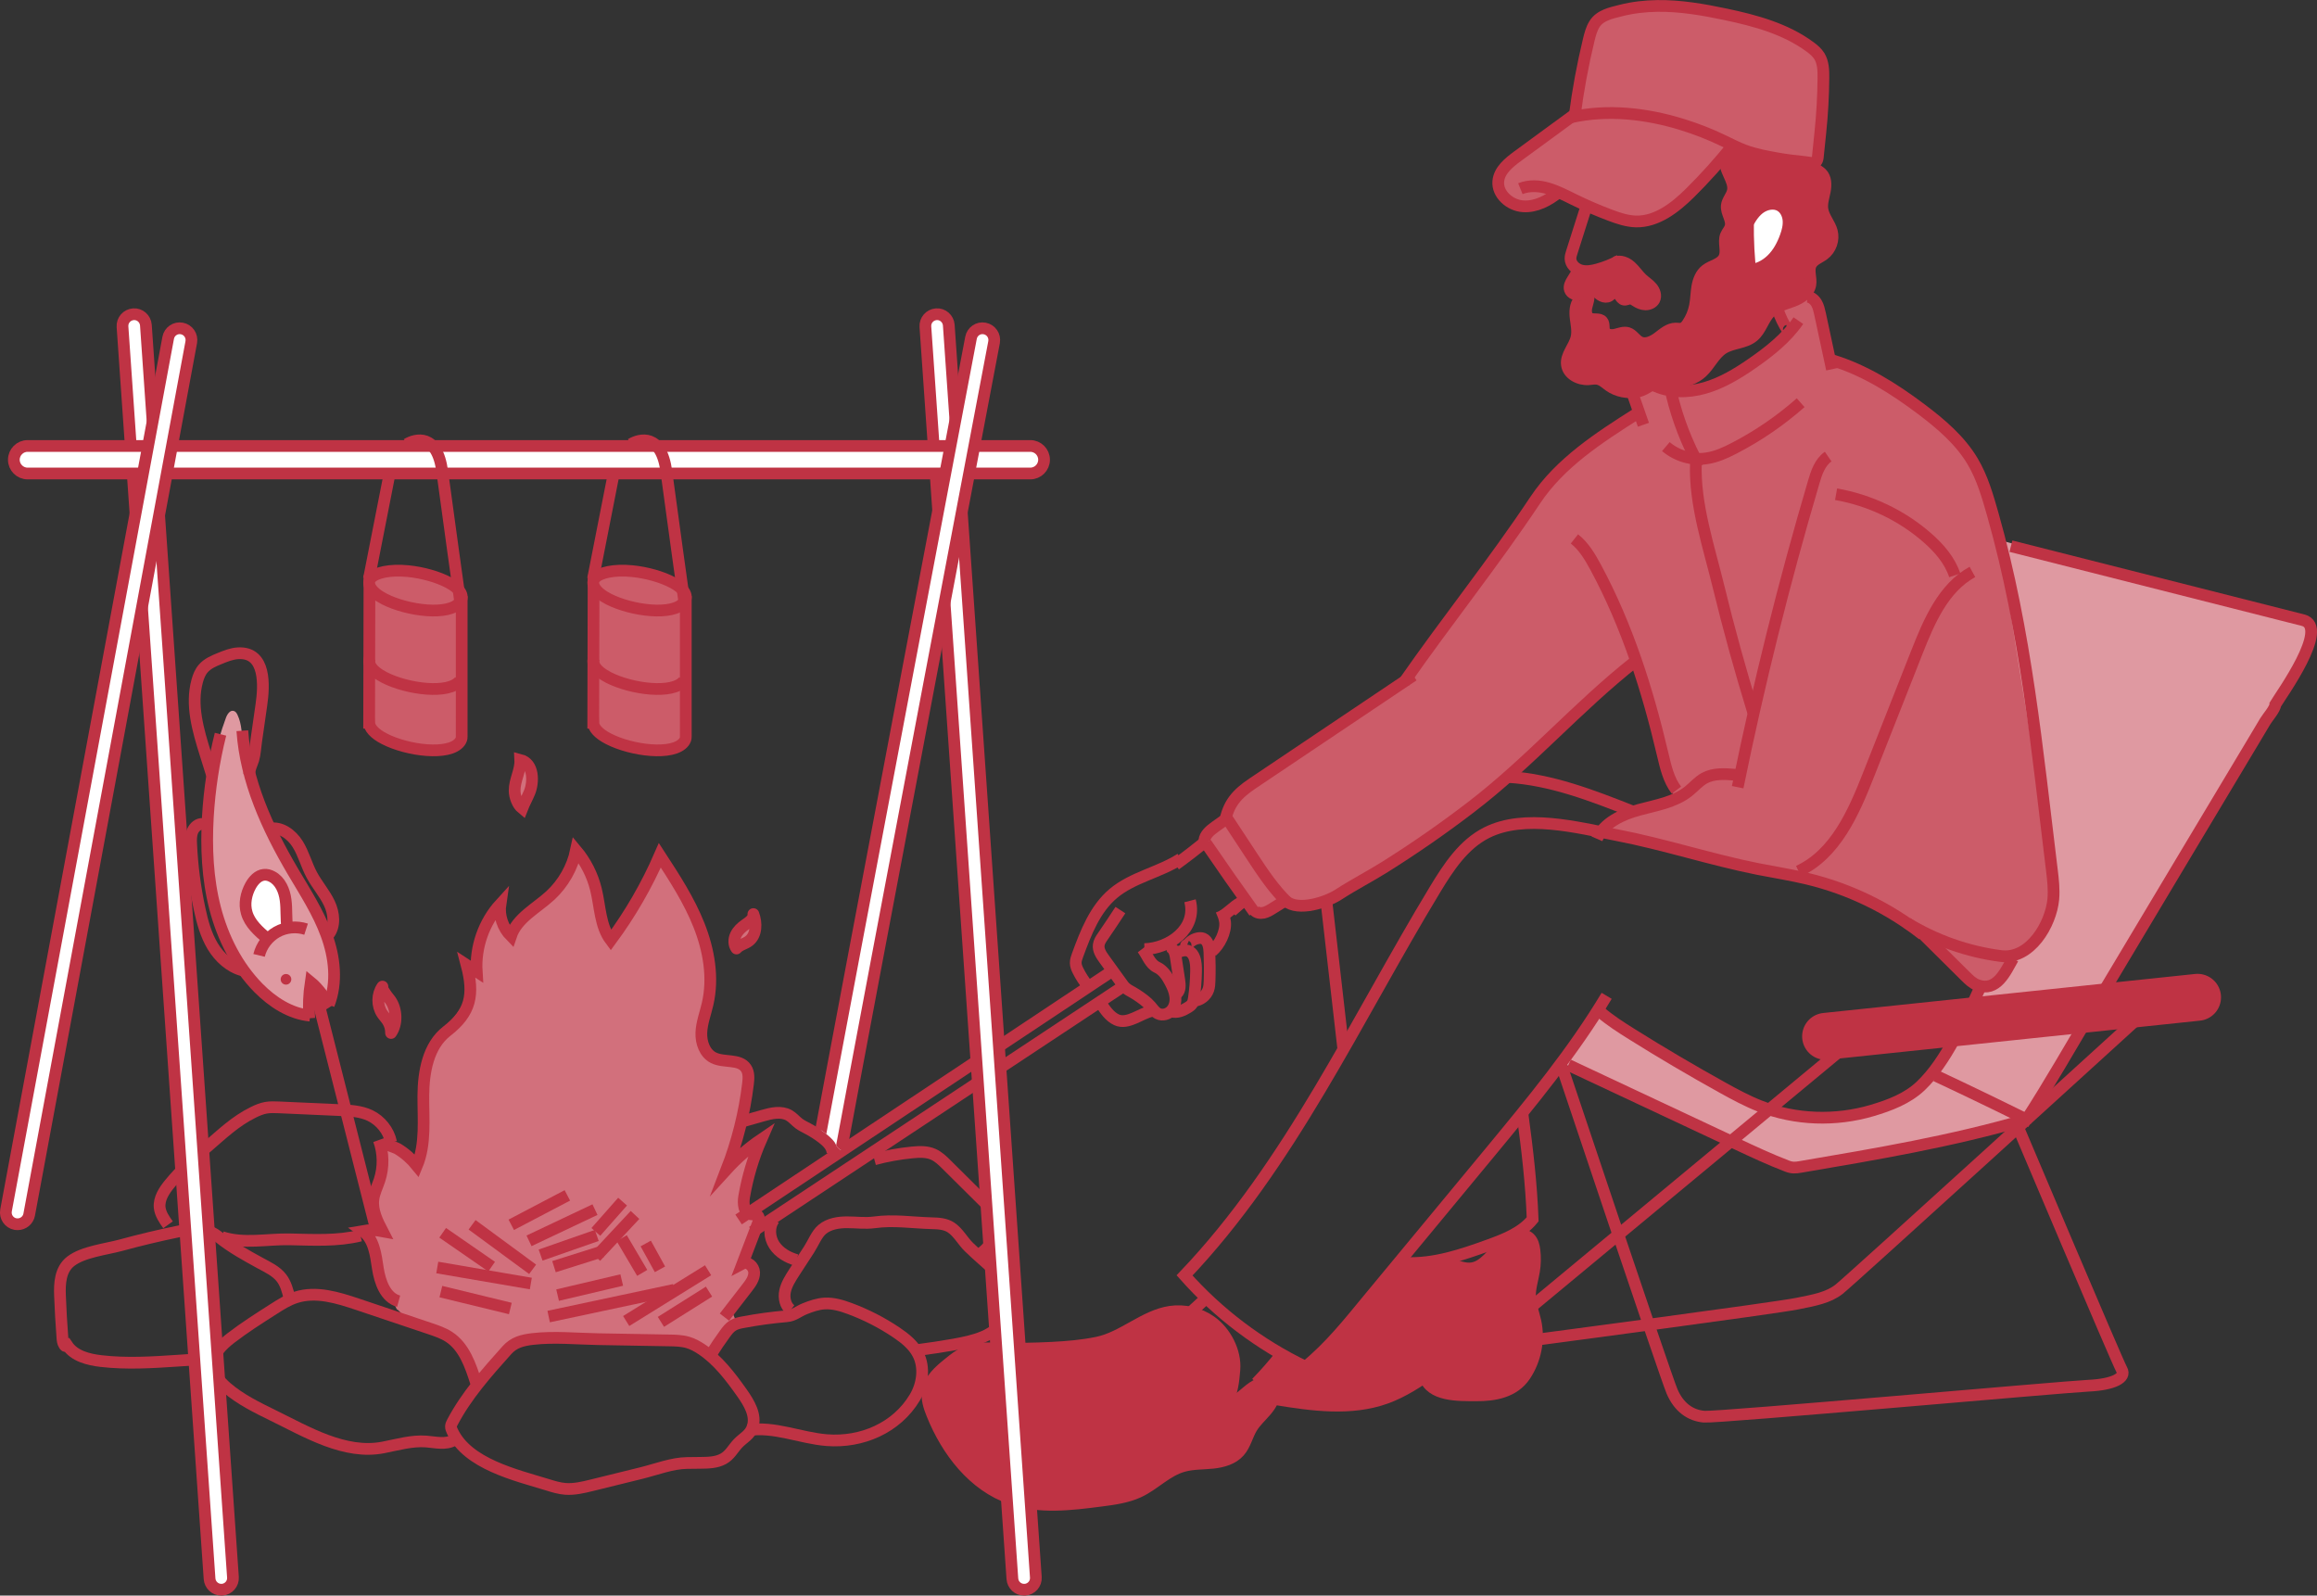 <?xml version="1.0" encoding="utf-8"?>
<!-- Generator: Adobe Illustrator 23.0.1, SVG Export Plug-In . SVG Version: 6.00 Build 0)  -->
<svg version="1.1" id="レイヤー_1" xmlns="http://www.w3.org/2000/svg" xmlns:xlink="http://www.w3.org/1999/xlink" x="0px"
	 y="0px" viewBox="0 0 296.2 203.97" style="enable-background:new 0 0 296.2 203.97;" xml:space="preserve">
<rect x="0" y="0" width="296.2" height="203.97" fill="#333333" stroke="none"/>
<style type="text/css">
	.st0{clip-path:url(#SVGID_2_);fill:#BF3344;}
	.st1{clip-path:url(#SVGID_2_);fill:#FFFFFF;}
	.st2{clip-path:url(#SVGID_2_);fill:#CC5C69;}
	.st3{clip-path:url(#SVGID_2_);fill:#DF99A1;}
	.st4{clip-path:url(#SVGID_2_);fill:#D2707C;}
	.st5{clip-path:url(#SVGID_2_);fill:none;stroke:#BF3344;stroke-width:1.5;stroke-miterlimit:10;}
	.st6{clip-path:url(#SVGID_2_);fill:none;stroke:#BF3344;stroke-width:1.5;stroke-linejoin:round;stroke-miterlimit:10;}
	.st7{clip-path:url(#SVGID_4_);fill:#FFFFFF;}
	.st8{clip-path:url(#SVGID_4_);fill:none;stroke:#BF3344;stroke-width:1.5;stroke-miterlimit:10;}
	.st9{clip-path:url(#SVGID_6_);fill:none;stroke:#BF3344;stroke-width:1.5;stroke-miterlimit:10;}
	.st10{clip-path:url(#SVGID_6_);fill:#BF3344;}
	.st11{clip-path:url(#SVGID_6_);fill:none;stroke:#BF3344;stroke-width:6;stroke-linecap:round;stroke-miterlimit:10;}
</style>
<g>
	<defs>
		<rect id="SVGID_1_" width="296.2" height="203.97"/>
	</defs>
	<clipPath id="SVGID_2_">
		<use xlink:href="#SVGID_1_"  style="overflow:visible;"/>
	</clipPath>
	<path class="st0" d="M201.09,37.68c-0.13,0.03-0.27,0.06-0.37-0.02c-0.1-0.09-0.09-0.25-0.07-0.38c0.13-0.67,0.38-1.32,0.75-1.9
		c0.13-0.22,0.3-0.43,0.54-0.51c0.23-0.08,0.48-0.02,0.72,0c1.27,0.13,2.42-0.69,3.55-1.28c0.31-0.16,0.63-0.31,0.98-0.29
		c0.51,0.04,0.92,0.44,1.26,0.82c0.91,0.98,1.82,1.96,2.73,2.95c0.16,0.17,0.32,0.35,0.38,0.58c0.14,0.53-0.39,1.04-0.94,1.09
		c-0.54,0.05-1.06-0.2-1.54-0.46c-0.32-0.17-0.69-0.35-1.04-0.22c-0.3,0.11-0.54,0.44-0.86,0.38c-0.36-0.08-0.41-0.62-0.74-0.78
		c-0.46-0.23-0.99,0.38-1.46,0.41c-0.45,0.03-0.73-0.2-1.07-0.44C202.96,36.95,202.18,37.39,201.09,37.68"/>
	<path class="st0" d="M201.59,40.26c-0.43-0.83,0.14-2,1.06-2.18c0.32-0.06,0.71,0.02,0.83,0.32c0.12,0.29-0.07,0.6-0.15,0.9
		c-0.14,0.56,0.19,1.19,0.73,1.4c0.3,0.12,0.66,0.12,0.91,0.33c0.42,0.37,0.26,1.18,0.74,1.48c0.45,0.28,0.99-0.14,1.51-0.26
		c0.35-0.08,0.74,0,1.03,0.21c0.4,0.29,0.63,0.8,1.09,1c0.66,0.29,1.38-0.21,2.01-0.58c0.77-0.45,1.65-0.71,2.53-0.75
		c0.85-0.04,1.85-0.5,2.28-1.24c0.43-0.74,0.55-1.62,0.66-2.47l0.27-2c0.05-0.4,0.11-0.81,0.33-1.14c0.17-0.25,0.41-0.43,0.65-0.6
		c0.53-0.39,1.07-0.79,1.6-1.18c0.83-0.62,0.94-1.94,1.17-2.95c0.14-0.63,0.29-1.26,0.43-1.89c0.06-0.26,0.12-0.53,0.09-0.8
		c-0.05-0.46-0.33-0.86-0.41-1.31c-0.14-0.87,0.54-1.7,0.5-2.58c-0.06-1.24-1.52-2.22-1.26-3.43c0.15-0.67,0.81-1.13,1.49-1.24
		c0.68-0.1,1.37,0.07,2.03,0.28c1.62,0.52,3.21,1.23,4.91,1.36c0.83,0.06,1.66-0.01,2.48,0.13c0.82,0.14,1.65,0.56,2,1.31
		c0.53,1.12-0.21,2.42-0.19,3.66c0.01,1.01,0.54,1.94,0.89,2.89c0.36,0.95,0.53,2.1-0.07,2.91c-0.37,0.5-0.96,0.77-1.37,1.24
		c-1.1,1.24-0.56,3.31-1.51,4.66c-1.07,1.52-3.41,1.4-4.84,2.59c-1.12,0.93-1.52,2.56-2.72,3.4c-1.21,0.85-2.93,0.68-4.1,1.58
		c-0.91,0.7-1.3,1.91-2.16,2.67c-1.41,1.23-3.55,0.88-5.39,1.22c-1.78,0.33-3.57,1.35-5.29,0.8c-1.19-0.38-2.1-1.47-3.34-1.63
		c-0.56-0.07-1.15,0.06-1.68-0.14c-0.78-0.29-1.15-1.22-1.11-2.06c0.04-0.83,0.4-1.61,0.67-2.4
		C201.28,42.59,202.16,41.37,201.59,40.26"/>
	<path class="st1" d="M223.63,29.58c-0.01-0.33-0.02-0.67,0.06-0.99c0.21-0.79,0.92-1.32,1.61-1.77c0.46-0.3,0.96-0.6,1.5-0.57
		c0.68,0.03,1.25,0.56,1.49,1.2c0.24,0.63,0.2,1.33,0.08,2c-0.16,0.86-0.46,1.69-0.87,2.46c-0.48,0.89-1.9,2.78-3.15,2.43
		c-0.7-0.19-0.53-1.38-0.57-1.94C223.72,31.46,223.67,30.52,223.63,29.58"/>
	<path class="st2" d="M221.56,18.85c0,0-3.16,4.9-5.48,6.58c-2.32,1.68-4.71,3.29-6.9,2.58c-2.19-0.71-10-3.42-10-3.42
		s-0.9,1.29-2.39,1.68c-1.48,0.39-6.39-0.39-5.1-3.35c1.29-2.97,9.22-8.13,9.22-8.13s2.32-9.81,2.58-10.9c0.26-1.1,2.78-2.51,4-2.77
		c1.23-0.26,7.87-0.39,11.16,0.45c3.29,0.84,10.71,3.22,12.51,4.32c1.81,1.1,1.87,2.39,2,3.87c0.13,1.48-0.65,10.97-0.65,10.97
		s-4.97-0.52-6.71-0.9C224.07,19.43,221.56,18.85,221.56,18.85"/>
	<path class="st2" d="M164.72,115.44c-0.25,0.08-2.24,1.5-3.07,1.33c-0.83-0.17-2.41-2.08-2.91-2.66c-0.5-0.58-3.9-5.23-4.32-6.15
		c-0.42-0.91,0.33-1.99,0.33-1.99l2.08-1c0,0-0.42-1.66,1.08-2.74c1.5-1.08,19.61-13.54,20.52-14.21c0.91-0.66,3.24-3.49,3.24-3.49
		s12.79-19.02,16.12-22.68c3.32-3.65,6.81-6.4,7.89-7.06c1.08-0.66,3.74-1.83,3.74-1.83l-0.5-2.16l1.83-0.91l2.08,0.08
		c0,0,2.24,0.83,4.65,0c2.41-0.83,11.21-7.31,11.21-7.31l-0.75-3.32c0,0,1.66-0.5,2.66-1c1-0.5,0.91-0.33,1.33-0.08
		c0.42,0.25,0.58,1.41,1,2.91c0.42,1.5,0.91,5.23,0.91,5.23s7.81,1.75,12.38,6.06c4.57,4.32,6.56,6.48,8.14,11.55
		c1.58,5.07,6.15,33.4,6.89,37.47c0.75,4.07,2.41,13.29,1,15.78c-1.41,2.49-4.24,4.57-4.24,4.57s-1.58,3.32-2.74,4.07
		c-1.16,0.75-3.74-0.25-3.74-0.25l-9.3-8.89l-10.72-4.4l-26.58-6.07c0,0,1.25-1.83,3.41-2.41c2.16-0.58,5.23-1.41,5.23-1.41
		l0.5-1.91c0,0-2.74-9.47-3.49-12.05c-0.75-2.57-1.49-4.32-1.49-4.32s-5.23,4.32-7.48,6.73c-2.24,2.41-12.46,11.8-14.71,13.29
		c-2.24,1.5-12.05,8.39-14.7,9.72c-2.66,1.33-3.82,2.57-5.23,2.49S164.72,115.44,164.72,115.44"/>
	<path class="st3" d="M199.58,135.87c0.14-0.28,4.64-6.19,4.64-6.19s9.43,5.63,12.94,7.67c3.52,2.04,7.95,4.22,11.61,5.13
		c3.66,0.91,8.37,0.91,11.82-0.63c3.45-1.55,5.91-3.31,5.91-3.31l3.31-5.14l16.25-1.62l-7.95,11.47c0,0-27.57,6.12-28.49,5.98
		c-0.91-0.14-2.39-0.7-2.39-0.7l-21.46-9.92L199.58,135.87z"/>
	<path class="st3" d="M252.35,127.73l0.45-1.27c0,0,1.81,1,2.9-0.72c1.09-1.72,1.99-3.62,1.99-3.62l2.72-1.63
		c0,0,2.08-4.71,1.99-7.16c-0.09-2.45-6.89-44.3-6.89-44.3s35.33,9.06,37.51,9.69c2.17,0.63,3.53,0.91,2.17,3.81
		c-1.36,2.9-25.73,43.21-25.73,43.21L252.35,127.73z"/>
	<path class="st0" d="M128.78,186.61c0.15,1.62,0.31,3.25,0.24,4.88c-0.96,0.05-1.86-0.42-2.67-0.94c-3.54-2.29-6.2-5.9-7.35-9.95
		c-0.25-0.87-0.42-1.8-0.22-2.69c0.27-1.17,1.16-2.07,2.01-2.92c0.75-0.75,1.52-1.5,2.43-2.05c0.94-0.57,2.78-1.21,3.8-0.44
		c0.89,0.67,0.66,2.74,0.76,3.71C128.12,179.69,128.45,183.15,128.78,186.61"/>
	<path class="st0" d="M132.44,191.89c4.46,0.47,9.19,0.84,13.21-1.16c2-1,3.5-3.19,5.73-3.39c1.41-0.13,2.82-0.25,4.23-0.38
		c1.01-0.09,2.12-0.23,2.8-0.98c0.5-0.56,0.65-1.34,0.97-2.02c0.57-1.22,1.67-2.09,2.54-3.11c0.87-1.02,1.56-2.43,1.07-3.68
		c-0.16-0.41-0.51-0.82-0.95-0.8c-0.31,0.01-0.57,0.22-0.82,0.41c-0.89,0.71-1.84,1.34-2.84,1.89c-0.22,0.12-0.45,0.24-0.7,0.23
		c-0.25-0.01-0.58-0.02-0.53-0.26c0.04-0.2,0.08-0.41,0.13-0.61c0.37-1.8,0.74-3.72,0.09-5.43c-0.39-1.04-1.13-1.91-1.93-2.68
		c-0.93-0.9-2.01-1.7-3.25-2.05c-1.91-0.54-3.96,0.06-5.75,0.93c-1.79,0.86-3.46,1.99-5.35,2.6c-1.64,0.53-3.39,0.66-5.11,0.77
		c-1.45,0.1-2.89,0.2-4.34,0.3c-0.21-0.19-0.67-0.06-0.83,0.18c-0.16,0.24-0.17,0.54-0.18,0.82c-0.15,5.77,0.14,11.55,0.89,17.27
		C131.57,191.23,131.93,191.96,132.44,191.89"/>
	<path class="st0" d="M195.88,164.81c0.39-1.46,0.67-2.95,0.83-4.46c0.06-0.54,0.09-1.11-0.18-1.58c-0.45-0.78-1.56-0.89-2.42-0.63
		c-1.53,0.45-2.68,1.67-3.95,2.64c-1.27,0.96-2.99,1.7-4.43,1.02c-0.5-0.24-0.93-0.63-1.47-0.73c-0.35-0.06-0.71,0.01-1.05,0.08
		c-1.24,0.25-2.47,0.51-3.71,0.76c-0.26,0.05-0.53,0.11-0.77,0.24c-0.25,0.14-0.45,0.35-0.64,0.56c-3.04,3.28-6.08,6.56-9.12,9.83
		c-0.53,0.57-1.05,1.14-1.6,1.68c-0.12,0.12-0.25,0.24-0.42,0.25c-0.17,0.01-0.48,0.11-0.38-0.03c-0.79-0.09-1.52-0.48-2.16-0.95
		c-0.13-0.1-0.3-0.21-0.46-0.13c-0.08,0.04-0.13,0.11-0.17,0.18c-0.52,0.81-1.04,1.61-1.56,2.42c-0.04,0.06-0.08,0.13-0.08,0.2
		c0,0.12,0.1,0.21,0.18,0.29c0.7,0.67,0.87,1.83,0.38,2.67c4.94,0.65,10.14,1.38,14.8-0.37c1.57-0.59,3.02-1.43,4.49-2.22
		c0.15-0.08,0.3-0.16,0.47-0.16c0.32,0.01,0.54,0.32,0.75,0.57c1.12,1.35,3.13,1.45,4.89,1.38c2.24-0.09,4.67-0.35,6.32-1.87
		c1.21-1.11,1.82-2.77,1.98-4.41c0.16-1.64-0.07-3.29-0.31-4.92C195.96,166.18,195.63,165.73,195.88,164.81"/>
	<path class="st4" d="M90.56,173.16c0.75-0.76,1.5-1.51,2.26-2.27c0.34-0.34,0.68-0.69,0.91-1.11c0.23-0.42,0.33-0.94,0.16-1.39
		c-0.06-0.16-0.15-0.31-0.18-0.47c-0.03-0.2,0.03-0.4,0.1-0.59c0.56-1.51,2.79-3.19,2.49-4.94c-0.12-0.69-1.06-1.21-1.54-0.7
		l1.47-3.38c0.33-0.76,0.66-1.63,0.34-2.39c-0.13-0.31-0.36-0.56-0.54-0.84c-1.03-1.57-0.53-3.64,0.01-5.44
		c0.41-1.36,0.81-2.71,1.22-4.07c-1.54,1.08-2.95,2.35-4.2,3.76c1.04-3.4,1.8-6.88,2.29-10.4c0.14-1.02,0.17-2.25-0.66-2.84
		c-0.51-0.36-1.19-0.35-1.8-0.48c-1.11-0.23-2.6-0.64-2.69-1.77c-0.24-3.18,0.78-6.36,0.55-9.54c-0.17-2.31-0.98-4.51-1.79-6.68
		c-1.08-2.9-2.32-6.02-4.95-7.65c-1.64,3.58-3.69,6.97-6.09,10.09c-0.24-1.02-0.47-2.05-0.71-3.07c-0.66-2.86-1.36-5.82-3.13-8.17
		c-0.58,2.41-1.98,4.62-3.92,6.17c-1.78,1.42-4.11,2.46-4.89,4.59c-0.16-0.21-0.39-0.26-0.54-0.48c-0.6-0.89-0.98-1.93-1.1-2.99
		c-1.67,2.54-3.4,5.37-3.02,8.38l-1.38-1.38c0.75,1.7,0.7,3.73-0.14,5.39c-0.73,1.44-1.97,2.55-2.91,3.87
		c-1.09,1.54-1.76,3.37-1.92,5.25c-0.1,1.16,0,2.33,0.01,3.49c0.03,2.45-0.33,4.9-1.06,7.24c-1.32-0.79-2.63-1.58-3.95-2.37
		c-0.04,1.86-0.1,3.78-0.88,5.48c-0.19,0.41-0.42,0.8-0.55,1.24c-0.44,1.44,0.3,2.95,1.02,4.27c-0.73-0.13-1.48-0.13-2.21-0.01
		c1.08,3.57,2.44,7.05,4.08,10.4c0.44,0.24,0.86,1.02,1.34,1.17c0.97,0.31,2,0.44,2.97,0.76c2.27,0.75,4.13,2.64,4.85,4.91
		c0.25,0.79,0.44,1.7,1.14,2.13c1.33-1.51,3.3-2.9,4.95-4.07c0.73-0.52,1.52-1.01,2.4-1.18c0.71-0.14,1.44-0.06,2.15,0.01
		c4.88,0.49,9.8,0.62,14.7,0.4c1.53-0.07,3.24-0.11,4.39,0.9C89.97,172.75,90.23,173.5,90.56,173.16"/>
	<path class="st4" d="M94.08,120.91c0.1-1.22,0.86-2.36,1.95-2.92c0.06-0.03,0.13-0.06,0.19-0.05c0.1,0.01,0.17,0.1,0.21,0.19
		c0.22,0.48-0.1,1.03-0.41,1.45c-0.46,0.62-1.03,1.27-1.79,1.34l0.1-0.31"/>
	<path class="st4" d="M66.87,98.08c0.42,0.15,0.54,0.68,0.6,1.12c0.18,1.47,0.16,3.15-0.89,4.32C66.15,101.58,65.61,100,66.87,98.08
		"/>
	<path class="st4" d="M49.25,129.92c-0.45-0.59-0.91-1.21-0.99-1.95c-0.03-0.27,0.06-0.62,0.33-0.66c0.12-0.02,0.24,0.04,0.35,0.11
		c0.54,0.35,0.87,0.95,1.03,1.56c0.14,0.55,0.19,1.15,0.14,1.71C49.69,130.64,49.51,130.26,49.25,129.92"/>
	<path class="st3" d="M42.01,127.49c0.83-2.24,0.65-4.76-0.03-7.06c-0.69-2.29-1.84-4.41-2.97-6.52c-1.49-2.78-2.94-5.57-4.36-8.39
		c-1.63-3.24-3.24-6.59-3.6-10.2c-0.14-1.33-0.11-2.73-0.69-3.94c-0.1-0.21-0.23-0.42-0.45-0.49c-0.48-0.17-0.86,0.4-1.03,0.88
		c-2.62,7.1-3.21,14.93-1.71,22.35c0.67,3.29,1.76,6.53,3.58,9.34c0.83,1.28,1.8,2.47,2.92,3.51c1.41,1.29,2.74,2.35,4.65,2.72
		c0.28,0.05,0.61,0.07,0.83-0.12c0.11-0.1,0.18-0.25,0.21-0.4c0.16-0.68-0.04-1.5-0.08-2.19c-0.01-0.24,0.15-1.93,0.13-1.95
		C39.66,125.27,42.08,127.29,42.01,127.49"/>
	<path class="st1" d="M32.48,113.02c0.46-0.66,1.23-1.19,2.03-1.07c0.55,0.09,1.02,0.48,1.32,0.95c0.3,0.47,0.44,1.02,0.56,1.57
		c0.23,1.07,0.81,3.23,0.26,4.25c-0.49,0.91-1.94,1.6-2.87,1.09C31.67,118.64,31.2,114.86,32.48,113.02"/>
	<path class="st5" d="M75.81,74.01c0,0,1.74-8.83,2.53-12.87c0.56-2.88,2.25-4.36,3.1-4.5"/>
	<path class="st2" d="M59.03,76.19l-11.8-1.8l-0.04,17.99l0.01,0c0.01,0.63,0.63,1.4,1.95,2.07c2.93,1.51,8.27,2.19,9.63,0.41
		c0.17-0.23,0.25-0.45,0.24-0.68l0,0V76.19z"/>
	<path class="st5" d="M59.03,76.19l-11.8-1.8l-0.04,17.99l0.01,0c0.01,0.63,0.63,1.4,1.95,2.07c2.93,1.51,8.27,2.19,9.63,0.41
		c0.17-0.23,0.25-0.45,0.24-0.68l0,0V76.19z"/>
	<path class="st5" d="M47.16,74.01c0,0,1.74-8.83,2.53-12.87c0.56-2.88,2.25-4.36,3.1-4.5"/>
	<path class="st5" d="M201.46,14.51c-2.48,1.81-4.95,3.63-7.43,5.44c-1.13,0.83-2.36,1.82-2.49,3.21c-0.16,1.67,1.49,3.1,3.16,3.21
		c1.67,0.12,3.26-0.75,4.57-1.8"/>
	<path class="st5" d="M194.36,24.12c1.11-0.45,2.39-0.38,3.54-0.04s2.23,0.9,3.31,1.43c1.5,0.74,3.04,1.4,4.6,1.99
		c1.08,0.41,2.19,0.78,3.34,0.81c2.66,0.05,4.98-1.76,6.88-3.63c1.94-1.92,3.82-4.02,5.54-6.16"/>
	<path class="st5" d="M200.83,14.99c4.7-1.05,9.65-0.49,14.25,0.94c1.78,0.55,3.52,1.23,5.2,2.04c0.91,0.43,1.81,0.91,2.76,1.26
		c1.39,0.52,2.86,0.78,4.32,1.04c1.12,0.2,2.24,0.32,3.37,0.44c0.8,0.08,1.54,0.39,1.65-0.58c0.12-1.06,0.22-2.15,0.33-3.21
		c0.24-2.31,0.37-4.64,0.39-6.96c0.01-0.96-0.02-1.97-0.52-2.79c-0.3-0.47-0.73-0.84-1.18-1.17c-3.12-2.31-6.98-3.36-10.77-4.16
		c-2.88-0.61-5.81-1.12-8.76-1.08c-1.57,0.02-3.15,0.2-4.68,0.59c-1.22,0.31-2.65,0.59-3.36,1.74c-0.38,0.61-0.56,1.32-0.73,2.01
		c-0.77,3.19-1.37,6.42-1.79,9.68"/>
	<path class="st5" d="M202.71,26.66c-0.59,1.86-1.18,3.71-1.77,5.57c-0.09,0.28-0.18,0.56-0.17,0.85c0.02,0.71,0.64,1.3,1.33,1.49
		c0.69,0.19,1.42,0.06,2.11-0.13c0.99-0.27,1.96-0.66,2.86-1.16"/>
	<path class="st5" d="M201.69,34.71c-0.22,0.36-0.44,0.71-0.66,1.07c-0.24,0.38-0.48,0.83-0.34,1.25c0.16,0.49,0.77,0.71,1.28,0.62
		s0.95-0.4,1.4-0.65c0.11-0.06,0.23-0.12,0.35-0.1c0.14,0.03,0.23,0.15,0.31,0.27c0.39,0.53,1.11,1,1.68,0.66
		c0.27-0.17,0.48-0.51,0.8-0.49c0.51,0.02,0.61,0.86,1.1,0.96c0.27,0.05,0.52-0.14,0.8-0.14c0.25,0,0.46,0.16,0.67,0.29
		c0.38,0.25,0.8,0.45,1.26,0.46c0.45,0.01,0.93-0.2,1.14-0.59c0.26-0.5,0.05-1.12-0.31-1.55c-0.36-0.43-0.85-0.73-1.26-1.11
		c-0.52-0.49-0.91-1.11-1.45-1.59c-0.53-0.48-1.31-0.81-1.97-0.54"/>
	<path class="st5" d="M223.14,29.04c0.47-0.86,0.95-1.75,1.72-2.36c0.77-0.61,1.9-0.87,2.74-0.37c0.63,0.37,0.98,1.11,1.04,1.83
		c0.06,0.73-0.13,1.46-0.38,2.14c-0.39,1.07-0.94,2.11-1.76,2.9c-0.81,0.8-1.91,1.35-3.05,1.35"/>
	<path class="st5" d="M220.66,20.29c-0.46,1.36,1.17,2.72,0.86,4.13c-0.14,0.66-0.7,1.19-0.77,1.87c-0.1,0.93,0.74,1.82,0.47,2.71
		c-0.11,0.39-0.42,0.69-0.58,1.07c-0.38,0.91,0.22,2.04-0.25,2.91c-0.44,0.82-1.56,0.96-2.3,1.53c-0.65,0.5-0.97,1.33-1.11,2.14
		c-0.14,0.81-0.14,1.64-0.3,2.45c-0.16,0.81-0.48,1.59-0.94,2.27c-0.17,0.26-0.39,0.52-0.68,0.61c-0.27,0.09-0.57,0.02-0.85,0.02
		c-0.85,0.01-1.55,0.63-2.22,1.14c-0.68,0.51-1.57,0.96-2.34,0.6c-0.59-0.28-0.93-0.98-1.55-1.17c-0.51-0.15-1.04,0.07-1.56,0.2
		s-1.18,0.07-1.42-0.41c-0.2-0.39,0-0.93-0.28-1.27c-0.36-0.45-1.13-0.13-1.64-0.41c-0.47-0.27-0.51-0.94-0.38-1.47
		c0.13-0.53,0.36-1.07,0.22-1.59"/>
	<path class="st5" d="M201.89,38.34c-0.53,0.62-0.56,1.53-0.46,2.34c0.1,0.81,0.29,1.64,0.11,2.44c-0.27,1.23-1.4,2.27-1.23,3.51
		c0.16,1.21,1.55,1.93,2.77,1.85c0.4-0.03,0.8-0.12,1.19-0.04c0.56,0.11,0.99,0.54,1.45,0.87c1.04,0.74,2.4,0.98,3.64,0.74
		c1.26-0.24,2.13-1.4,3.38-1.43c0.57-0.01,1.14,0.11,1.71,0.13c1.13,0.03,2.27-0.4,3.11-1.17c1.01-0.93,1.57-2.32,2.73-3.05
		c1.18-0.74,2.77-0.65,3.84-1.54c1-0.82,1.28-2.28,2.22-3.16c0.77-0.73,1.87-0.97,2.87-1.34c0.99-0.38,2.03-1.04,2.21-2.09
		c0.15-0.87-0.32-1.83,0.09-2.61c0.33-0.61,1.07-0.84,1.62-1.26c0.9-0.66,1.33-1.89,1.04-2.96c-0.26-0.98-1.04-1.78-1.2-2.78
		c-0.13-0.79,0.15-1.58,0.3-2.36c0.15-0.79,0.15-1.7-0.42-2.26c-0.47-0.46-1.3-0.72-1.32-1.38"/>
	<path class="st5" d="M223.46,28.37c-0.03,2.3,0.09,4.61,0.36,6.9c0-0.09,0.01-0.19,0.01-0.29"/>
	<path class="st5" d="M208.69,50.28c0.47,1.34,0.93,2.68,1.4,4.02"/>
	<path class="st5" d="M231.06,37.93c0.48,0.04,0.9,0.39,1.15,0.81c0.25,0.42,0.35,0.9,0.46,1.38c0.51,2.36,1.01,4.72,1.52,7.08"/>
	<path class="st5" d="M211.32,49.21c2.02,1.02,4.45,1.01,6.63,0.38c2.18-0.63,4.15-1.82,6.01-3.11c2.23-1.54,4.4-3.26,5.94-5.49"/>
	<path class="st5" d="M227.27,39.6c0.31,0.93,0.74,1.82,1.28,2.65c0.11-0.03,0.16-0.17,0.1-0.26"/>
	<path class="st5" d="M213.69,50.39c0.77,3.22,1.98,6.33,3.58,9.23"/>
	<path class="st5" d="M212.96,57.09c1.42,1.21,3.37,1.77,5.21,1.5c1.25-0.18,2.42-0.72,3.54-1.3c3.05-1.58,5.9-3.53,8.48-5.81"/>
	<path class="st5" d="M216.8,59.24c-0.2,5.19,1.68,10.76,2.9,15.78c1.31,5.38,2.79,10.73,4.42,16.02"/>
	<path class="st5" d="M233.71,58.37c-1.06,0.73-1.5,2.06-1.86,3.3c-3.79,12.84-7.03,25.85-9.71,38.96"/>
	<path class="st5" d="M229.92,111.37c4.73-2.2,7.04-7.48,8.95-12.33c2.07-5.23,4.13-10.46,6.19-15.69c1.56-3.95,3.37-8.2,7.09-10.24
		"/>
	<path class="st5" d="M204.15,107.23c0.9-2.07,3.21-3.12,5.4-3.71c2.18-0.59,4.53-0.96,6.3-2.37c0.69-0.55,1.27-1.25,2.05-1.68
		c1.18-0.64,2.62-0.54,3.96-0.43"/>
	<path class="st5" d="M234.72,63.18c4.29,0.75,8.38,2.69,11.66,5.56c1.51,1.32,2.89,2.9,3.51,4.81"/>
	<path class="st5" d="M201.27,68.89c1.21,0.95,2.01,2.32,2.74,3.67c4.02,7.47,6.61,15.63,8.55,23.89c0.38,1.6,0.75,3.26,1.75,4.56"
		/>
	<path class="st5" d="M209.26,52.87c-4.83,3.07-9.81,6.28-12.99,11.05c-5.37,8.07-11.24,15.35-16.78,23.3"/>
	<path class="st5" d="M156.58,105.15c0.44-2.42,1.52-3.64,3.56-5.01c6.84-4.6,13.69-9.19,20.53-13.79"/>
	<path class="st5" d="M164.36,115.17c1.6,1.37,5.22,0.18,6.77-0.83c1.91-1.24,3.96-2.29,5.89-3.5c3.81-2.39,7.51-4.96,11.08-7.7
		c7.54-5.78,13.51-12.74,20.97-18.62"/>
	<path class="st5" d="M156.79,104.66c-0.48,0.34-0.95,0.68-1.43,1.02c-0.64,0.46-1.34,1.02-1.4,1.8"/>
	<path class="st5" d="M156.83,104.57c1.07,1.63,2.14,3.25,3.21,4.88c1.39,2.11,2.8,4.25,4.63,5.99"/>
	<path class="st5" d="M164.47,115.02c-0.59,0.37-1.18,0.74-1.78,1.11c-0.37,0.23-0.74,0.46-1.16,0.55
		c-0.42,0.09-0.91,0.01-1.19-0.32"/>
	<path class="st5" d="M154.17,107.79c2.02,2.96,4.08,5.9,6.17,8.81"/>
	<path class="st5" d="M245.8,119.48c-4.31-3.39-9.36-5.84-14.69-7.13c-2.1-0.51-4.25-0.84-6.37-1.26
		c-6.08-1.21-11.98-3.17-18.07-4.34c-5.05-0.97-11.75-2.75-16.61-0.31c-2.97,1.49-4.89,4.43-6.61,7.27
		c-10.16,16.78-18.49,35.13-32.02,49.33c4.32,4.87,9.61,8.87,15.47,11.68c3.15-2.58,5.48-5.54,8.08-8.69
		c5.14-6.21,10.28-12.42,15.42-18.63c5.33-6.45,10.69-12.92,14.99-20.1"/>
	<path class="st5" d="M243.79,117.99c3.64,2.22,7.74,3.67,11.97,4.22c3.77,0.5,6.44-4.05,6.73-7.28c0.11-1.25-0.04-2.51-0.19-3.75
		c-1.9-15.45-3.29-30.39-7.53-45.37c-0.67-2.36-1.35-4.75-2.61-6.86c-1.6-2.68-4.04-4.75-6.53-6.63c-3.51-2.64-7.28-5.03-11.49-6.29
		"/>
	<path class="st5" d="M245.54,119.12c1.91,1.89,3.82,3.79,5.73,5.68c0.45,0.44,0.91,0.9,1.5,1.12c2.5,0.95,3.61-1.73,4.57-3.4"/>
	<path class="st5" d="M154.37,107.35c-1.33,1.11-2.7,2.17-4.1,3.18"/>
	<path class="st5" d="M143.23,116.34c-0.74,1.13-1.49,2.26-2.26,3.38c-0.23,0.33-0.46,0.68-0.51,1.08
		c-0.09,0.66,0.32,1.27,0.71,1.81c0.8,1.11,1.6,2.21,2.4,3.32c0.43,0.6,1.07,0.79,1.68,1.2c0.66,0.44,1.32,0.89,1.84,1.49
		c0.29,0.34,0.55,0.75,0.95,0.95c0.57,0.29,1.32,0.07,1.74-0.42c0.42-0.49,0.55-1.17,0.46-1.81c-0.08-0.64-0.35-1.23-0.65-1.8
		c-0.4-0.76-0.91-1.53-1.69-1.89c-0.89-0.41-1.26-1.59-1.85-2.37"/>
	<path class="st5" d="M146.3,121.33c3.19-0.09,6.76-2.59,5.83-6.18"/>
	<path class="st5" d="M156.33,117.07c0.58-0.39,1.08-0.85,1.62-1.27c0.38-0.29,0.81-0.47,1.17-0.8c-0.52,0.53-1.15,0.94-1.68,1.47
		c0.35-0.31,0.7-0.61,1.05-0.92"/>
	<path class="st5" d="M154.94,121.6c0.96-0.79,1.81-2.49,1.67-3.74c-0.06-0.53-0.28-1.03-0.49-1.51"/>
	<path class="st5" d="M150.94,109.78c-2.73,1.76-6.14,2.35-8.62,4.44c-2.34,1.97-3.5,4.98-4.56,7.86c-0.12,0.33-0.25,0.68-0.24,1.04
		c0.01,0.33,0.13,0.64,0.28,0.94c0.35,0.72,0.8,1.39,1.29,2.02"/>
	<path class="st5" d="M140.71,128.23c0.55,0.84,1.13,1.71,2.02,2.13c1.43,0.67,3.12-0.84,4.51-1.12"/>
	<path class="st5" d="M148.99,120.97c0.38-0.11,0.79,0.13,1.01,0.46c0.22,0.33,0.28,0.74,0.34,1.13c0.14,0.91,0.28,1.82,0.42,2.74
		c0.09,0.6,0.14,1.32-0.32,1.71"/>
	<path class="st5" d="M149.72,129.3c0.81,0.21,1.47-0.11,2.16-0.52c0.19-0.12,0.38-0.25,0.51-0.44c0.15-0.22,0.2-0.5,0.24-0.77
		c0.16-1.1,0.25-2.22,0.27-3.34c0.01-0.62,0-1.26-0.23-1.85c-0.12-0.31-0.32-0.6-0.61-0.76c-0.52-0.28-1.16-0.06-1.68,0.23
		c0.06-0.05,0.12-0.09,0.18-0.14"/>
	<path class="st5" d="M152.64,127.94c0.81-0.06,1.56-0.65,1.83-1.42c0.13-0.38,0.15-0.78,0.16-1.17c0.04-1.21,0.03-2.42-0.02-3.63
		c-0.03-0.67-0.16-1.48-0.79-1.74c-0.24-0.1-0.52-0.08-0.77-0.02c-0.55,0.13-1.04,0.49-1.34,0.97c-0.03,0.05-0.11-0.01-0.1-0.06
		c0.02-0.05,0.09-0.07,0.14-0.05"/>
	<line class="st5" x1="142.04" y1="124.22" x2="94.42" y2="155.89"/>
	<line class="st5" x1="143.59" y1="126.09" x2="96.17" y2="157.47"/>
	<path class="st5" d="M194.64,142.46c0.61,4.55,1.12,8.82,1.29,13.41c-1.4,1.72-3.59,2.57-5.67,3.32c-3.4,1.23-6.93,2.42-10.54,2.26
		c-0.34,0.04-0.32,0.19-0.66,0.13"/>
	<path class="st5" d="M171.71,133.95c-0.7-6.14-1.41-12.28-2.11-18.42"/>
	<path class="st5" d="M192.79,99.32c5.5,0.33,10.74,2.37,15.86,4.39"/>
	<path class="st5" d="M204.59,129.38c1.25,1.07,2.63,1.95,4.02,2.82c3.81,2.39,7.69,4.67,11.62,6.85c1.55,0.86,3.11,1.7,4.76,2.35
		c4.54,1.78,9.67,1.94,14.34,0.56c2.23-0.66,4.5-1.52,6.2-3.13c1.74-1.66,3.05-3.73,4.22-5.82c1.19-2.11,2.28-4.29,3.26-6.5"/>
	<path class="st5" d="M152.39,167.6c0.48-0.45,0.97-0.89,1.46-1.34"/>
	<path class="st5" d="M156.94,178.97c-0.05,0.11-0.11,0.22-0.16,0.33c0.75-1.24,0.9-2.74,1.02-4.19c0.2-2.32-1.14-4.87-3-6.18
		c-1.49-1.06-3.4-1.51-5.21-1.24c-3.32,0.5-6.02,3.26-9.31,3.94c-1.92,0.4-3.88,0.56-5.83,0.66c-2.3,0.12-4.61,0.15-6.91,0.09
		c-1.36-0.03-2.77-0.09-4.02,0.43c-0.83,0.34-1.55,0.92-2.25,1.49c-1.17,0.94-2.41,2.02-2.66,3.49c-0.17,1.02,0.17,2.05,0.56,3.01
		c1.89,4.7,5.27,9.11,10.05,10.76c3.66,1.27,7.67,0.78,11.51,0.28c1.64-0.21,3.3-0.43,4.81-1.12c2.05-0.94,3.58-2.74,5.81-3.33
		c1.21-0.32,2.47-0.27,3.71-0.4s2.54-0.5,3.36-1.43c0.77-0.87,1-2.07,1.6-3.06c0.49-0.8,1.2-1.43,1.81-2.15
		c0.61-0.71,1.13-1.58,1.11-2.51c-0.02-0.78-0.41-1.5-0.79-2.18"/>
	<path class="st5" d="M163.69,173.29c-0.96,1.22-1.99,2.39-3.07,3.5"/>
	<path class="st5" d="M157.01,179.18c0.61,0.06,1.19-0.27,1.67-0.64c0.49-0.38,0.93-0.81,1.44-1.16c0.51-0.35,1.1-0.61,1.72-0.58"/>
	<path class="st5" d="M183.78,161.21c1.93,0.05,3.54,1.7,5.45,0.53c0.72-0.44,1.28-1.08,1.84-1.7c0.56-0.62,1.15-1.25,1.89-1.64
		c0.93-0.49,1.79-0.83,2.57-0.12c0.42,0.39,0.56,0.99,0.63,1.55c0.11,0.89,0.09,1.8-0.06,2.68c-0.18,1.08-0.54,2.15-0.51,3.24
		c0.04,1.07,0.46,2.1,0.69,3.15c0.53,2.37,0.01,4.95-1.34,6.96c-1.4,2.07-3.85,2.53-6.25,2.51c-2.22-0.01-5.83,0.12-6.57-2.43"/>
	<path class="st5" d="M183.23,175.29c-1.9,1.32-3.85,2.62-6.03,3.41c-4.51,1.63-9.49,0.93-14.23,0.15"/>
	<path class="st5" d="M50.96,166.34c-1.7-0.46-2.39-2.48-2.66-4.22c-0.26-1.74-0.5-3.74-1.93-4.76c0.83-0.15,1.7-0.13,2.53,0.03
		c-0.66-1.27-1.34-2.64-1.17-4.06c0.1-0.85,0.51-1.64,0.78-2.45c0.55-1.66,0.52-3.5-0.08-5.14c0.11,0.31,2.08,0.92,2.41,1.12
		c0.94,0.57,1.77,1.31,2.46,2.16c1.16-2.79,0.8-5.95,0.82-8.97c0.02-3.03,0.61-6.38,3-8.23c3.08-2.39,3.53-4.67,2.53-8.47
		c0.43,0.28,0.86,0.57,1.29,0.85c-0.2-3.13,0.92-6.32,3.03-8.63c-0.22,1.47,0.3,3.03,1.35,4.09c0.78-2.32,3.24-3.53,5.04-5.19
		c1.65-1.53,2.82-3.58,3.28-5.78c1.22,1.45,2.1,3.18,2.55,5.02c0.54,2.21,0.52,4.67,1.89,6.49c2.49-3.37,4.6-7.02,6.27-10.86
		c1.87,2.87,3.75,5.76,5.01,8.94c1.26,3.18,1.87,6.72,1.1,10.05c-0.28,1.23-0.75,2.42-0.8,3.68c-0.05,1.26,0.43,2.65,1.56,3.21
		c1.34,0.67,3.32,0.09,4.15,1.33c0.39,0.57,0.33,1.33,0.25,2.01c-0.45,3.74-1.38,7.42-2.74,10.94c1.32-1.45,2.82-2.75,4.44-3.85
		c-1.02,2.34-1.76,4.81-2.19,7.33c-0.15,0.87-0.05,2.08,0.82,2.24c0.31,0.06,0.68-0.04,0.91,0.17c0.26,0.23,0.15,0.65,0.03,0.98
		c-0.66,1.72-1.31,3.44-1.97,5.16c0.66-0.35,1.47,0.38,1.49,1.13c0.02,0.75-0.46,1.4-0.92,1.99c-0.96,1.24-1.92,2.48-2.88,3.72"/>
	<path class="st5" d="M65.79,101.06c-0.01-1.34,0.79-2.57,0.72-3.92c1.76,0.45,1.72,2.87,1.17,4.18c-0.28,0.68-0.65,1.33-0.92,2.02
		C66.17,102.86,65.79,101.86,65.79,101.06z"/>
	<path class="st6" d="M94.15,121.25c-0.36-0.49-0.35-1.18-0.09-1.73c0.26-0.55,0.72-0.97,1.22-1.32c0.5-0.34,1.11-0.76,1.03-1.35
		c0.44,1.15,0.41,2.66-0.55,3.42C95.23,120.69,94.6,120.74,94.15,121.25z"/>
	<path class="st6" d="M49.99,132.05c0.01-0.53-0.14-1.07-0.42-1.52c-0.21-0.34-0.5-0.63-0.72-0.96c-0.67-1.02-0.66-2.45,0.04-3.45
		c-0.05,0.34,0.22,0.63,0.4,0.92c0.18,0.29,0.42,0.54,0.61,0.81C50.73,129.02,50.81,130.88,49.99,132.05z"/>
	<path class="st5" d="M96.21,182.42c-0.34,1.03-1.19,1.38-1.88,2.11c-0.64,0.68-1,1.48-1.87,1.96c-0.87,0.48-1.92,0.5-2.91,0.51
		c-0.57,0.01-1.14,0.01-1.71,0.02c-1.91,0.02-3.96,0.82-5.82,1.28c-2.12,0.52-4.25,1.04-6.37,1.57c-1.1,0.27-2.23,0.54-3.36,0.46
		c-0.79-0.06-1.55-0.29-2.31-0.53c-4.04-1.24-10.2-2.65-12.15-6.83c-0.09-0.2-0.19-0.41-0.18-0.63c0.01-0.19,0.1-0.37,0.19-0.54
		c1.79-3.4,4.4-6.34,6.96-9.2c0.9-1,1.95-1.27,3.28-1.43c2.75-0.32,5.61-0.03,8.37,0.02c3.02,0.05,6.03,0.1,9.05,0.16
		c0.82,0.01,1.65,0.03,2.44,0.26c0.61,0.18,1.18,0.49,1.71,0.84c2.14,1.42,3.72,3.52,5.21,5.62
		C95.76,179.35,96.71,180.92,96.21,182.42z"/>
	<path class="st5" d="M60.85,176.74c-0.7-2.21-1.52-4.59-3.46-5.85c-0.72-0.47-1.55-0.75-2.37-1.03c-3.09-1.04-6.19-2.08-9.28-3.12
		c-2.56-0.86-5.33-1.72-7.89-0.9c-1.04,0.33-1.97,0.92-2.89,1.51c-1.85,1.18-3.71,2.36-5.45,3.7c-1.13,0.87-2.3,2.01-2.27,3.43
		c0.02,1.17,0.86,2.15,1.74,2.91c1.76,1.51,3.87,2.54,5.95,3.56c4.29,2.1,9.18,5.04,14.07,4.08c1.81-0.35,3.62-0.89,5.46-0.76
		c1.21,0.09,2.53,0.45,3.57-0.18"/>
	<path class="st5" d="M90.89,173.15c0.56-0.9,1.15-1.78,1.78-2.64c0.29-0.4,0.59-0.8,1.01-1.06c0.4-0.25,0.87-0.35,1.33-0.43
		c1.83-0.35,3.69-0.6,5.55-0.76c0.96-0.08,1.43-0.6,2.33-0.96c0.82-0.33,1.66-0.62,2.54-0.67c1.1-0.06,2.18,0.27,3.21,0.65
		c2.1,0.78,4.11,1.81,5.96,3.06c1.1,0.74,2.17,1.6,2.77,2.77c0.88,1.72,0.57,3.89-0.43,5.55c-2.34,3.89-6.79,5.79-11.24,5.44
		c-3.4-0.27-6.73-1.81-10.1-1.27"/>
	<path class="st5" d="M27.34,173.63l-4.59,0.31c-3.27,0.22-6.57,0.43-9.83,0.05c-1.64-0.19-3.42-0.64-4.33-2.01
		c-0.27,0.13-0.24,0.15-0.4-0.1c-0.16-0.25-0.19-0.56-0.21-0.86c-0.14-1.79-0.24-3.59-0.31-5.39c-0.06-1.55,0.02-3.35,1.38-4.4
		c1.57-1.21,4.47-1.53,6.37-2.04c2.45-0.67,4.92-1.26,7.4-1.77c1.97-0.4,3.57-0.57,5.16,0.73c1.58,1.29,3.55,2.37,5.29,3.32
		c0.97,0.53,2.03,1.01,2.71,1.89c0.56,0.72,0.79,1.64,1.02,2.53"/>
	<path class="st5" d="M101.09,167.45c-0.7-0.53-0.91-1.53-0.73-2.39c0.18-0.86,0.67-1.62,1.14-2.36c0.64-0.99,1.29-1.98,1.93-2.97
		c0.51-0.78,0.97-1.98,1.68-2.57c0.87-0.73,2.08-0.92,3.22-0.91c1.14,0,2.28,0.16,3.41,0.01c2.51-0.35,4.83,0.04,7.37,0.11
		c0.85,0.02,1.75,0.07,2.46,0.54c0.93,0.61,1.51,1.75,2.31,2.52c1.13,1.1,2.36,2.13,3.53,3.19c0.41,0.37,0.83,0.75,1.16,1.2
		c2.13,2.86-0.12,5.91-2.89,7.07c-1.2,0.5-2.49,0.76-3.77,0.99c-1.53,0.27-3.07,0.5-4.61,0.7"/>
	<path class="st5" d="M101.84,161.08c-1.13-0.32-2.22-0.94-2.86-1.92c-0.64-0.98-0.73-2.37-0.01-3.29"/>
	<path class="st5" d="M111.77,148.2c1.58-0.43,3.2-0.72,4.84-0.88c0.92-0.09,1.88-0.13,2.72,0.25c0.64,0.29,1.16,0.79,1.66,1.29
		l5.11,5.07c0.48,0.48,0.97,0.97,1.21,1.6c0.24,0.65,0.18,1.38-0.02,2.05c-0.32,1.04-0.99,1.98-1.87,2.61"/>
	<path class="st5" d="M95.01,143.33c0.83-0.24,1.66-0.47,2.49-0.71c1.11-0.32,2.37-0.61,3.37-0.04c0.48,0.28,0.83,0.72,1.27,1.05
		c0.35,0.26,0.75,0.44,1.13,0.65c0.65,0.34,1.27,0.74,1.86,1.19c0.64,0.49,1.28,1.13,1.3,1.93"/>
	<path class="st5" d="M21.48,156.57c-0.48-0.67-0.98-1.39-1.07-2.21c-0.11-1.13,0.58-2.18,1.31-3.06c1.4-1.7,3.03-3.2,4.7-4.64
		c1.93-1.65,3.64-3.33,5.95-4.46c0.52-0.26,1.06-0.49,1.63-0.59c0.55-0.1,1.12-0.07,1.68-0.05l7.79,0.35
		c1.3,0.06,2.65,0.13,3.83,0.69c1.36,0.65,2.39,1.95,2.7,3.42"/>
	<path class="st5" d="M28.36,158.14c2.82,0.92,5.77,0.23,8.67,0.29c3.02,0.06,6.09,0.25,9.05-0.48"/>
	<path class="st1" d="M28.29,203.22c-0.78,0-1.44-0.6-1.5-1.4L15.66,41.77c-0.06-0.83,0.57-1.54,1.39-1.6
		c0.82-0.07,1.54,0.57,1.6,1.39l11.13,160.06c0.06,0.83-0.57,1.54-1.39,1.6C28.36,203.22,28.32,203.22,28.29,203.22"/>
	<path class="st5" d="M28.29,203.22c-0.78,0-1.44-0.6-1.5-1.4L15.66,41.77c-0.06-0.83,0.57-1.54,1.39-1.6
		c0.82-0.07,1.54,0.57,1.6,1.39l11.13,160.06c0.06,0.83-0.57,1.54-1.39,1.6C28.36,203.22,28.32,203.22,28.29,203.22z"/>
	<path class="st1" d="M130.92,203.22c-0.78,0-1.44-0.6-1.5-1.4L118.3,41.77c-0.06-0.83,0.57-1.54,1.39-1.6
		c0.82-0.07,1.54,0.57,1.6,1.39l11.13,160.06c0.06,0.83-0.57,1.54-1.39,1.6C130.99,203.22,130.96,203.22,130.92,203.22"/>
	<path class="st5" d="M130.92,203.22c-0.78,0-1.44-0.6-1.5-1.4L118.3,41.77c-0.06-0.83,0.57-1.54,1.39-1.6
		c0.82-0.07,1.54,0.57,1.6,1.39l11.13,160.06c0.06,0.83-0.57,1.54-1.39,1.6C130.99,203.22,130.96,203.22,130.92,203.22z"/>
	<path class="st1" d="M131.71,60.53H3.53c-0.97,0-1.76-0.79-1.76-1.76s0.79-1.76,1.76-1.76h128.18c0.97,0,1.76,0.79,1.76,1.76
		S132.68,60.53,131.71,60.53"/>
	<path class="st5" d="M131.71,60.53H3.53c-0.97,0-1.76-0.79-1.76-1.76s0.79-1.76,1.76-1.76h128.18c0.97,0,1.76,0.79,1.76,1.76
		S132.68,60.53,131.71,60.53z"/>
	<path class="st1" d="M2.25,156.5c-0.09,0-0.18-0.01-0.28-0.02c-0.81-0.15-1.35-0.93-1.2-1.75L21.5,43.19
		c0.15-0.82,0.94-1.36,1.75-1.2c0.81,0.15,1.35,0.93,1.2,1.75L3.73,155.28C3.59,156,2.96,156.5,2.25,156.5"/>
	<path class="st5" d="M2.25,156.5c-0.09,0-0.18-0.01-0.28-0.02c-0.81-0.15-1.35-0.93-1.2-1.75L21.5,43.19
		c0.15-0.82,0.94-1.36,1.75-1.2c0.81,0.15,1.35,0.93,1.2,1.75L3.73,155.28C3.59,156,2.96,156.5,2.25,156.5z"/>
	<path class="st2" d="M58.78,76.99c-1.36,1.78-6.7,1.09-9.63-0.41c-1.8-0.92-2.32-2.01-1.72-2.7c0.6-0.68,2.4-1.1,4.73-0.87
		C55.9,73.38,60.11,75.26,58.78,76.99"/>
	<path class="st5" d="M58.78,76.99c-1.36,1.78-6.7,1.09-9.63-0.41c-1.8-0.92-2.32-2.01-1.72-2.7c0.6-0.68,2.4-1.1,4.73-0.87
		C55.9,73.38,60.11,75.26,58.78,76.99z"/>
	<path class="st5" d="M52.01,56.78c1.06-0.64,3.87-1.48,4.53,3.53c0.66,4.96,2.25,16.33,2.25,16.33"/>
	<path class="st5" d="M58.78,87.02c-1.36,1.78-6.7,1.09-9.63-0.41c-1.8-0.92-2.32-2.01-1.72-2.7"/>
	<path class="st2" d="M87.68,76.19l-11.8-1.8l-0.04,17.99l0.01,0c0,0.63,0.63,1.4,1.95,2.07c2.93,1.51,8.27,2.19,9.63,0.41
		c0.17-0.23,0.25-0.45,0.24-0.68l0,0V76.19z"/>
	<path class="st5" d="M87.68,76.19l-11.8-1.8l-0.04,17.99l0.01,0c0,0.63,0.63,1.4,1.95,2.07c2.93,1.51,8.27,2.19,9.63,0.41
		c0.17-0.23,0.25-0.45,0.24-0.68l0,0V76.19z"/>
	<path class="st2" d="M87.43,76.99c-1.36,1.78-6.7,1.09-9.63-0.41c-1.8-0.92-2.32-2.01-1.72-2.7c0.6-0.68,2.4-1.1,4.73-0.87
		C84.55,73.38,88.75,75.26,87.43,76.99"/>
	<path class="st5" d="M87.43,76.99c-1.36,1.78-6.7,1.09-9.63-0.41c-1.8-0.92-2.32-2.01-1.72-2.7c0.6-0.68,2.4-1.1,4.73-0.87
		C84.55,73.38,88.75,75.26,87.43,76.99z"/>
	<path class="st5" d="M80.66,56.78c1.06-0.64,3.87-1.48,4.53,3.53c0.66,4.96,2.25,16.33,2.25,16.33"/>
	<path class="st5" d="M87.43,87.02c-1.36,1.78-6.7,1.09-9.63-0.41c-1.8-0.92-2.32-2.01-1.72-2.7"/>
</g>
<g>
	<defs>
		<path id="SVGID_3_" d="M103.87,143.52c0.34,0.58,0.92,0.92,1.17,1.02c0.24,0.1,1.55,1.14,1.77,1.69c0.44,1.11,1.59,0.95,1.59,0.95
			l25.09-108.77l-9.77-2.9L103.87,143.52z"/>
	</defs>
	<clipPath id="SVGID_4_">
		<use xlink:href="#SVGID_3_"  style="overflow:visible;"/>
	</clipPath>
	<path class="st7" d="M106.96,150.1c4.85-26.13,20.12-106.36,20.12-106.36c0.15-0.82-0.39-1.6-1.2-1.75
		c-0.81-0.16-1.6,0.38-1.75,1.2c0,0-14.96,78.62-19.96,105.52L106.96,150.1z"/>
	<path class="st8" d="M106.96,150.1c4.85-26.13,20.12-106.36,20.12-106.36c0.15-0.82-0.39-1.6-1.2-1.75
		c-0.81-0.16-1.6,0.38-1.75,1.2c0,0-14.96,78.62-19.96,105.52L106.96,150.1z"/>
</g>
<g>
	<defs>
		<rect id="SVGID_5_" width="296.2" height="203.97"/>
	</defs>
	<clipPath id="SVGID_6_">
		<use xlink:href="#SVGID_5_"  style="overflow:visible;"/>
	</clipPath>
	<line class="st9" x1="40.39" y1="126.93" x2="48.24" y2="157.83"/>
	<path class="st9" d="M39.53,130.17c-0.1-1.54-0.04-3.09,0.19-4.62c0.96,0.78,1.86,2.08,2.53,3.13"/>
	<path class="st9" d="M39.64,129.83c-2.54-0.25-4.81-1.73-6.6-3.54c-2.74-2.79-4.56-6.41-5.54-10.19
		c-0.98-3.79-1.15-7.75-0.93-11.65c0.21-3.57,0.75-7.12,1.62-10.59"/>
	<path class="st9" d="M42.03,128.44c1.12-2.85,0.75-6.1-0.31-8.97c-1.05-2.87-2.74-5.46-4.29-8.09c-3.26-5.54-6.01-11.56-6.45-17.97
		"/>
	<path class="st9" d="M27.09,99.02c-0.27-0.87-0.54-1.75-0.82-2.62c-0.95-3.04-1.9-6.28-1.06-9.35c0.16-0.58,0.38-1.15,0.78-1.6
		c0.53-0.61,1.3-0.95,2.05-1.25c0.77-0.32,1.56-0.64,2.39-0.69c3.61-0.21,3.33,4.19,2.99,6.56c-0.23,1.58-0.45,3.16-0.68,4.75
		c-0.11,0.74-0.14,1.57-0.35,2.28c-0.2,0.64-0.51,1.17-0.53,1.88"/>
	<path class="st9" d="M33.12,122.13c0.3-1.25,1.15-2.36,2.27-2.99c1.12-0.63,2.51-0.76,3.74-0.36"/>
	<path class="st9" d="M34.16,119.99c-1.09-0.93-2.23-1.93-2.62-3.3c-0.34-1.15-0.08-2.43,0.5-3.48c0.37-0.66,0.94-1.3,1.7-1.38
		c0.36-0.04,0.72,0.06,1.03,0.23c1.06,0.55,1.59,1.8,1.74,2.99c0.16,1.19,0.04,2.4,0.22,3.59"/>
	<path class="st9" d="M34.47,105.94c1.42-0.3,2.81,0.73,3.58,1.96c0.77,1.23,1.12,2.67,1.81,3.95c0.67,1.25,1.63,2.33,2.24,3.61
		c0.61,1.28,0.78,2.93-0.11,4.03"/>
	<path class="st9" d="M31.03,124.05c-1.63-0.42-2.97-1.65-3.84-3.09c-0.87-1.45-1.32-3.1-1.67-4.75c-0.59-2.72-0.95-5.49-1.08-8.28
		c-0.03-0.57-0.04-1.15,0.18-1.68c0.22-0.52,0.73-0.97,1.3-0.92"/>
	<path class="st10" d="M37.24,125.19c0,0.37-0.3,0.68-0.68,0.68s-0.68-0.3-0.68-0.68c0-0.37,0.3-0.68,0.68-0.68
		S37.24,124.82,37.24,125.19"/>
	<line class="st9" x1="70.14" y1="168.3" x2="86.2" y2="164.88"/>
	<line class="st9" x1="71.28" y1="165.56" x2="79.48" y2="163.63"/>
	<line class="st9" x1="79.48" y1="158.28" x2="82.1" y2="162.72"/>
	<line class="st9" x1="82.55" y1="158.96" x2="84.37" y2="162.26"/>
	<line class="st9" x1="55.9" y1="162.03" x2="67.86" y2="164.08"/>
	<line class="st9" x1="56.36" y1="165.11" x2="65.24" y2="167.27"/>
	<line class="st9" x1="69.11" y1="160.44" x2="76.29" y2="157.93"/>
	<line class="st9" x1="70.82" y1="161.92" x2="76.97" y2="159.98"/>
	<line class="st9" x1="60.35" y1="156.57" x2="68.09" y2="162.26"/>
	<line class="st9" x1="56.59" y1="157.59" x2="62.85" y2="161.92"/>
	<line class="st9" x1="65.36" y1="156.57" x2="72.53" y2="152.81"/>
	<line class="st9" x1="67.63" y1="158.62" x2="76.06" y2="154.63"/>
	<line class="st9" x1="81.18" y1="155.31" x2="76.17" y2="160.67"/>
	<line class="st9" x1="79.59" y1="153.61" x2="76.17" y2="157.48"/>
	<line class="st9" x1="80.05" y1="168.87" x2="90.52" y2="162.38"/>
	<line class="st9" x1="84.49" y1="168.98" x2="90.64" y2="165.11"/>
	<line class="st11" x1="233.38" y1="132.48" x2="280.93" y2="127.49"/>
	<path class="st9" d="M257.07,69.82l37.35,9.46c3.45,0.88-2.77,9.48-3.55,10.78c0,0.53-1,1.67-1.28,2.14
		c-0.5,0.84-1.01,1.68-1.51,2.53c-0.97,1.62-1.94,3.24-2.91,4.86c-1.94,3.24-3.88,6.48-5.82,9.72c-3.88,6.48-7.76,12.97-11.63,19.45
		c-2.91,4.86-5.73,9.84-8.79,14.56"/>
	<path class="st9" d="M200.49,136.14c7.16,3.36,14.33,6.72,21.49,10.08c2.13,1,4.27,2,6.46,2.84c0.64,0.25,1.06,0.23,1.74,0.11
		c9.65-1.64,19.34-3.28,28.74-6.02"/>
	<path class="st9" d="M259.64,143.39c-4.03-2-8.08-3.96-12.16-5.87"/>
	<line class="st9" x1="236.62" y1="133.17" x2="196.06" y2="166.81"/>
	<path class="st9" d="M196.56,171.24c0,0,30.28-4,33.18-4.59c2.25-0.45,3.97-0.76,5.35-1.83c1.38-1.07,37.61-34.09,37.61-34.09"/>
	<path class="st9" d="M199.67,136.36c0,0,13.2,39.45,14.08,41.51c0.88,2.05,2.35,3.08,4.11,3.23c1.76,0.15,45.9-3.81,49.13-3.96
		c3.23-0.15,4.84-1.03,4.25-2.05c-0.59-1.03-13.49-31.53-13.49-31.53"/>
</g>
</svg>
